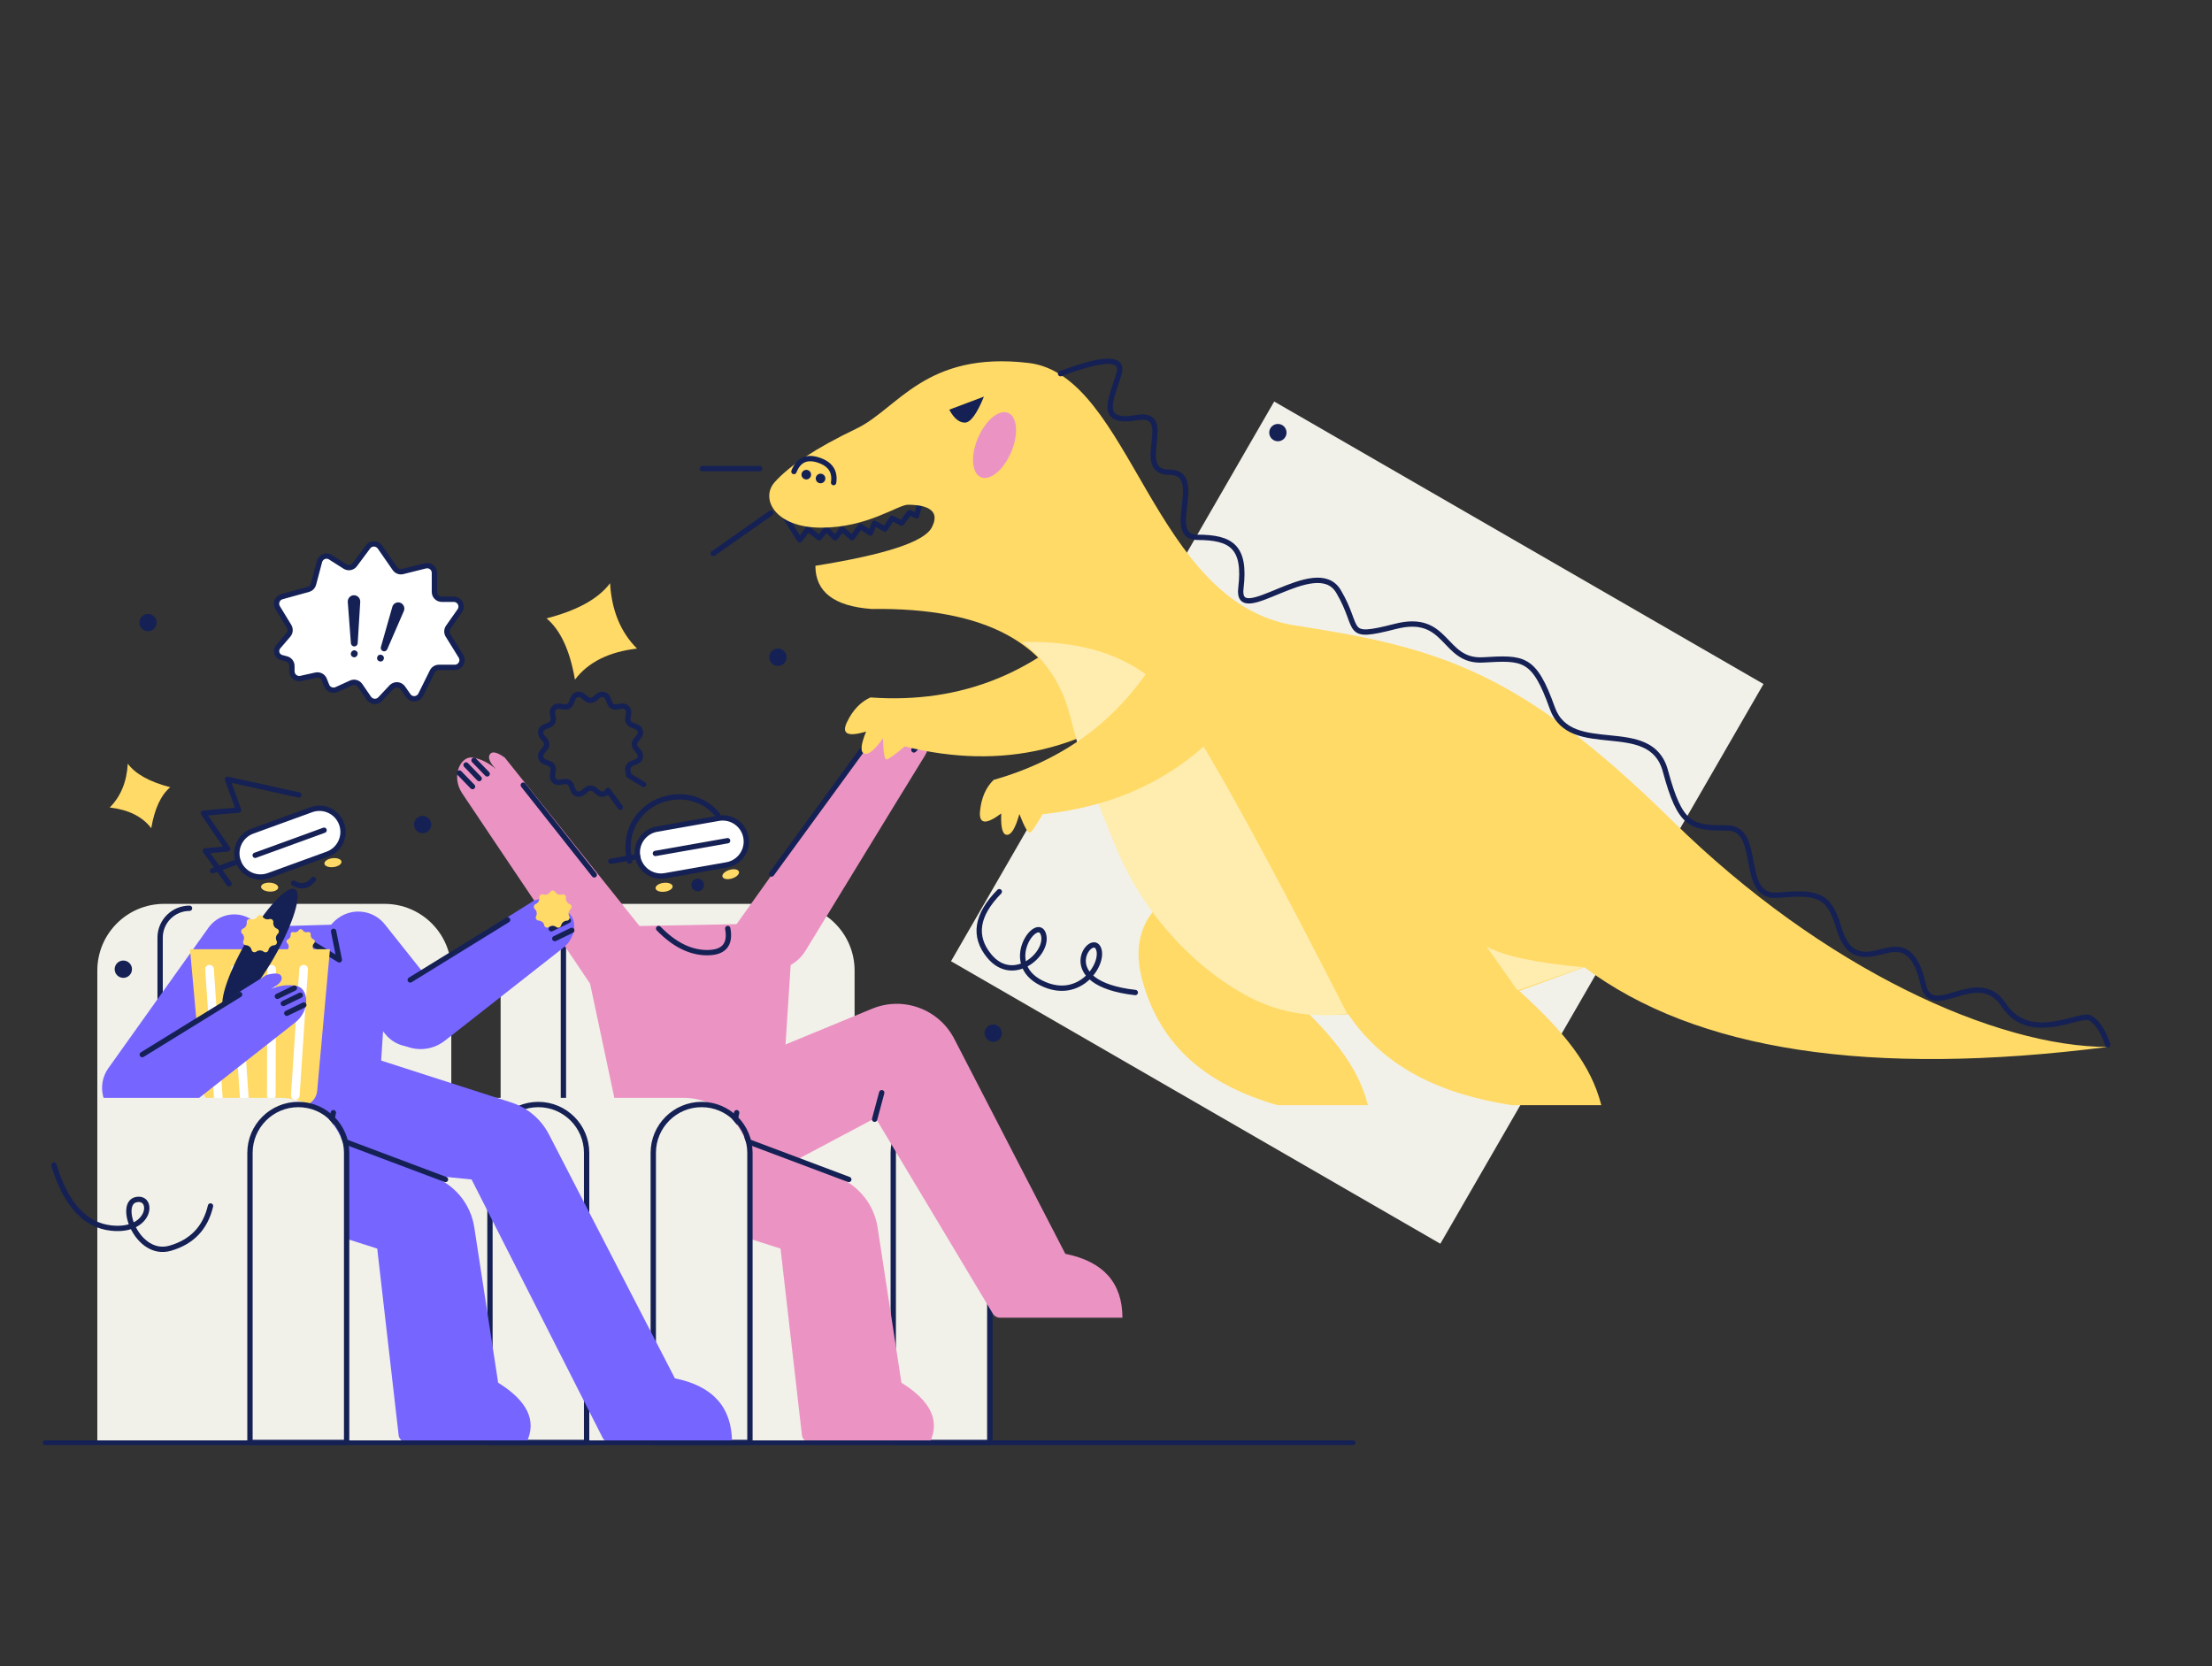 <?xml version="1.0" encoding="utf-8"?>
<svg xmlns="http://www.w3.org/2000/svg" enable-background="new 0 0 3318.3 2500" viewBox="0 0 3318.3 2500">
  <rect x="0" y="0" width="3318.3" height="2500" fill="#333333" stroke="none"/>
  <g transform="translate(464.924 933.979)">
    <g transform="translate(286.076 422.021)">
      <path clip-rule="evenodd" d="M100,0h331c55.2,0,100,44.8,100,100v708l0,0H0V100C0,44.8,44.8,0,100,0z" fill="#f2f1e9" fill-rule="evenodd"/>
      <path d="M138.3,6.6c-24.3,0-44.1,19.7-44.1,44.1V291l0,0" fill="none" stroke="#152154" stroke-linecap="round" stroke-linejoin="round" stroke-width="8"/>
    </g>
    <g transform="translate(404.076 713.021)">
      <path clip-rule="evenodd" d="M0,0h512c55.2,0,100,44.8,100,100v417l0,0H0V0z" fill="#f2f1e9" fill-rule="evenodd"/>
      <path d="M543.5,10c40,0,72.5,32.5,72.5,72.5V517l0,0H471V82.5C471,42.5,503.5,10,543.5,10z" fill="none" stroke="#152154" stroke-linecap="round" stroke-linejoin="round" stroke-width="8"/>
    </g>
    <path clip-rule="evenodd" d="M613.7,867.9l234.8-124.8l0,0l176.1,293.9c2.2,3.6,6.1,5.8,10.3,5.8h184l0,0&#xD;&#xA;				c-0.2-52.4-28.7-84.3-85.7-95.8L966.6,624.5c-23.1-44.7-76.6-64.4-123.2-45.2L527.7,709.6l0,0L527,815.3&#xD;&#xA;				c-0.2,32.6,26,59.2,58.6,59.4C595.3,874.9,605,872.5,613.7,867.9z" fill="#eb94c4" fill-rule="evenodd"/>
    <line fill="none" stroke="#152154" stroke-linecap="round" stroke-linejoin="round" stroke-width="8" x1="847.1" x2="857.8" y1="745.1" y2="705.3"/>
    <g transform="rotate(140 504.79 419.446)">
      <g>
        <path clip-rule="evenodd" d="M435,304L59.7,400.9c-14.1-1.1-20.9-4.6-20.3-10.5c0.6-6,7.6-9.7,21.2-11.3&#xD;&#xA;							c-14.2,0.3-26.6-2.6-37.4-8.8c-16.2-9.3-7.9-42.2,21.2-51.3c6.8-2.1,115.1-38.4,324.8-108.9c30.9-10.4,64.3,6.2,74.7,37.1&#xD;&#xA;							c4.9,14.6,3.9,30.5-2.7,44.3L435,304L435,304z" fill="#eb94c4" fill-rule="evenodd"/>
        <line fill="none" stroke="#152154" stroke-linecap="round" stroke-linejoin="round" stroke-width="8" x1="27" x2="55.2" y1="368.1" y2="365.2"/>
        <line fill="none" stroke="#152154" stroke-linecap="round" stroke-linejoin="round" stroke-width="8" x1="22.3" x2="50.5" y1="355" y2="352.1"/>
        <line fill="none" stroke="#152154" stroke-linecap="round" stroke-linejoin="round" stroke-width="8" x1="22.4" x2="50.6" y1="339.4" y2="336.5"/>
      </g>
      <line fill="none" stroke="#152154" stroke-linecap="round" stroke-linejoin="round" stroke-width="8" x1="107.5" x2="333.8" y1="387.1" y2="331.1"/>
    </g>
    <g transform="rotate(-10 674.178 -1685.449)">
      <ellipse clip-rule="evenodd" cx="273.6" cy="338.6" fill="#ffda66" fill-rule="evenodd" rx="12.9" ry="6.7" transform="scale(-1) rotate(-7.002 -5535.209 4472.344)"/>
      <ellipse clip-rule="evenodd" cx="171.8" cy="340.6" fill="#ffda66" fill-rule="evenodd" rx="12.9" ry="6.7" transform="rotate(-177 171.815 340.636) scale(1)"/>
      <g>
        <g transform="rotate(-10 227.936 19.942)">
          <path d="M81.7,271.5c4.5-30,18.9-50.9,43.4-62.6c36.7-17.7,88.6-2.8,104.6,42.6" fill="none" stroke="#152154" stroke-linecap="round" stroke-linejoin="round" stroke-width="8"/>
          <path d="M96.3,190.8l-8.7-30.2c-3.3,3.8-9.1,4.1-12.8,0.8c-0.7-0.6-1.3-1.3-1.7-2.1l-4.2-6.9&#xD;&#xA;								c-2.2-3.6-6.6-5.2-10.7-3.9l-7.6,2.6c-4.8,1.6-9.9-1-11.5-5.7c-0.3-0.9-0.4-1.8-0.5-2.7l-0.2-8c-0.1-4.2-3.1-7.8-7.3-8.7&#xD;&#xA;								l-7.9-1.6c-4.9-1-8.1-5.8-7.1-10.7c0.2-0.9,0.5-1.7,0.9-2.5l3.8-7.1c2-3.7,1.2-8.4-2-11.2l-6-5.3c-3.8-3.3-4.1-9.1-0.8-12.8&#xD;&#xA;								c0.6-0.7,1.3-1.3,2.1-1.7l6.9-4.2c3.6-2.2,5.2-6.6,3.9-10.7l-2.6-7.6c-1.6-4.8,1-9.9,5.7-11.5c0.9-0.3,1.8-0.4,2.7-0.5l8-0.2&#xD;&#xA;								c4.2-0.1,7.8-3.1,8.7-7.3l1.6-7.9c1-4.9,5.8-8.1,10.7-7.1c0.9,0.2,1.7,0.5,2.5,0.9l7.1,3.8c3.7,2,8.4,1.2,11.2-2l5.3-6&#xD;&#xA;								c3.3-3.8,9.1-4.1,12.8-0.8c0.7,0.6,1.3,1.3,1.7,2.1l4.2,6.9c2.2,3.6,6.6,5.2,10.7,3.9l7.6-2.6c4.8-1.6,9.9,1,11.5,5.7&#xD;&#xA;								c0.3,0.9,0.4,1.8,0.5,2.7l0.2,8c0.1,4.2,3.1,7.8,7.3,8.7l7.9,1.6c4.9,1,8.1,5.8,7.1,10.7c-0.2,0.9-0.5,1.7-0.9,2.5l-3.8,7.1&#xD;&#xA;								c-2,3.7-1.2,8.4,2,11.2l6,5.3c3.8,3.3,4.1,9.1,0.8,12.8c-0.6,0.7-1.3,1.3-2.1,1.7l-6.9,4.2c-3.6,2.2-5.2,6.6-3.9,10.7&#xD;&#xA;								l2.6,7.6c1.6,4.8-1,9.9-5.7,11.5c-0.9,0.3-1.8,0.4-2.7,0.5l-8,0.2c-4.2,0.1-7.8,3.1-8.7,7.3l-1.6,7.9l16.6,20.5" fill="none" stroke="#152154" stroke-linecap="round" stroke-linejoin="round" stroke-width="8"/>
        </g>
        <path clip-rule="evenodd" d="M176.3,252.9l94,0c19.6,0,35.5,15.9,35.5,35.5l0,0c0,19.6-15.9,35.5-35.5,35.5h-94&#xD;&#xA;							c-19.6,0-35.5-15.9-35.5-35.5l0,0C140.8,268.8,156.7,252.9,176.3,252.9z" fill="#fff" fill-rule="evenodd" stroke="#152154" stroke-linecap="round" stroke-linejoin="round" stroke-width="8"/>
        <circle clip-rule="evenodd" cx="222.1" cy="346" fill="#152154" fill-rule="evenodd" r="9.5"/>
        <line fill="none" stroke="#152154" stroke-linecap="round" stroke-linejoin="round" stroke-width="8" x1="140.8" x2="99.9" y1="288.4" y2="288.4"/>
        <line fill="none" stroke="#152154" stroke-linecap="round" stroke-linejoin="round" stroke-width="8" x1="167.8" x2="277.8" y1="288.4" y2="288.4"/>
      </g>
    </g>
    <path clip-rule="evenodd" d="M669.8,451.9L464,455.8c-28.2,0.5-50.6,23.8-50,52c0.1,3.2,0.4,6.4,1.1,9.6L469.8,775l0,0&#xD;&#xA;				h234.5l17.4-268.8c1.8-28.1-19.5-52.4-47.6-54.2C672.7,451.9,671.3,451.9,669.8,451.9z" fill="#eb94c4" fill-rule="evenodd"/>
    <path d="M523.1,459c23.4,24.1,47.7,36.2,72.8,36.2c25.1,0,35.4-12.1,30.9-36.2" fill="none" stroke="#152154" stroke-linecap="round" stroke-linejoin="round" stroke-width="8"/>
    <g transform="matrix(-1 0 0 1 936.17 705.275)">
      <path clip-rule="evenodd" d="M401,179.4l-170.8,54.5l0,0l-32.1,279.8c-0.7,6.1-5.8,10.6-11.9,10.6H6.1l0,0&#xD;&#xA;					c-15.5-32.2-1.2-62,42.7-89.2L84.6,202c5.3-34.3,28.4-63.1,60.8-75.7L470.6,0l0,0v84.1C470.6,127.6,442.4,166.1,401,179.4z" fill="#eb94c4" fill-rule="evenodd"/>
      <polyline fill="none" points="296 30 303.6 64.1 127.8 130.2" stroke="#152154" stroke-linecap="round" stroke-linejoin="round" stroke-width="8"/>
    </g>
    <g transform="scale(1 -1) rotate(-40 -629.252 -229.03)">
      <g>
        <path clip-rule="evenodd" d="M433.2,308.7L59.7,383.6c-14.1-1.1-20.9-4.6-20.3-10.5c0.6-6,7.6-9.7,21.2-11.3&#xD;&#xA;							c-14.2,0.3-26.6-2.6-37.4-8.8c-16.2-9.3-7.9-42.2,21.2-51.3c6.9-2.1,116.5-33.8,329-95c31.3-9,64,9,73,40.4&#xD;&#xA;							c4,13.9,2.8,28.8-3.5,41.8L433.2,308.7L433.2,308.7z" fill="#eb94c4" fill-rule="evenodd"/>
        <line fill="none" stroke="#152154" stroke-linecap="round" stroke-linejoin="round" stroke-width="8" x1="27" x2="55.2" y1="350.8" y2="347.9"/>
        <line fill="none" stroke="#152154" stroke-linecap="round" stroke-linejoin="round" stroke-width="8" x1="22.3" x2="50.5" y1="337.8" y2="334.8"/>
        <line fill="none" stroke="#152154" stroke-linecap="round" stroke-linejoin="round" stroke-width="8" x1="22.4" x2="50.6" y1="322.1" y2="319.2"/>
      </g>
      <line fill="none" stroke="#152154" stroke-linecap="round" stroke-linejoin="round" stroke-width="8" x1="107.5" x2="275.6" y1="369.8" y2="335.1"/>
    </g>
    <g transform="translate(286.076 713.021)">
      <path clip-rule="evenodd" d="M0,0h274c55.2,0,100,44.8,100,100v417l0,0H0V0z" fill="#f2f1e9" fill-rule="evenodd"/>
      <path d="M301.5,10c40,0,72.5,32.5,72.5,72.5V517l0,0H229V82.5C229,42.5,261.5,10,301.5,10z" fill="none" stroke="#152154" stroke-linecap="round" stroke-linejoin="round" stroke-width="8"/>
    </g>
  </g>
  <g transform="translate(44.94 1121.775)">
    <g transform="translate(101.06 234.225)">
      <path clip-rule="evenodd" d="M100,0h331c55.2,0,100,44.8,100,100v708l0,0H0V100C0,44.8,44.8,0,100,0z" fill="#f2f1e9" fill-rule="evenodd"/>
      <path d="M138.3,6.6c-24.3,0-44.1,19.7-44.1,44.1V291l0,0" fill="none" stroke="#152154" stroke-linecap="round" stroke-linejoin="round" stroke-width="8"/>
    </g>
    <g transform="translate(219.06 525.225)">
      <path clip-rule="evenodd" d="M0,0h512c55.2,0,100,44.8,100,100v417l0,0H0V0z" fill="#f2f1e9" fill-rule="evenodd"/>
      <path d="M543.5,10c40,0,72.5,32.5,72.5,72.5V517l0,0H471V82.5C471,42.5,503.5,10,543.5,10z" fill="none" stroke="#152154" stroke-linecap="round" stroke-linejoin="round" stroke-width="8"/>
    </g>
    <path clip-rule="evenodd" d="M398.8,621.4l263.7,26.3l0,0l196.6,387.5c2,4,6.2,6.6,10.7,6.6h183.4l0,0&#xD;&#xA;				c-0.2-52.4-28.7-84.3-85.7-95.8l-189-366c-11.8-22.8-32.1-40-56.4-47.8L346.8,411.3l0,0l-1.1,150.9&#xD;&#xA;				C345.4,592.7,368.5,618.4,398.8,621.4z" fill="#7665ff" fill-rule="evenodd"/>
    <path clip-rule="evenodd" d="M339.7,263.5l-3-2.5c-19.9-16.7-49.7-14.1-66.4,5.8c-0.8,0.9-1.5,1.9-2.3,2.9L117.7,480.6&#xD;&#xA;				c-15.5,21.7-11.7,51.6,8.7,68.7l3,2.5c19.9,16.7,49.7,14.1,66.4-5.8c0.8-0.9,1.5-1.9,2.3-2.9l150.4-210.8&#xD;&#xA;				C363.9,310.5,360.1,280.6,339.7,263.5z" fill="#7665ff" fill-rule="evenodd"/>
    <path clip-rule="evenodd" d="M461.8,256l-1,0.8c-21.9,16.5-26.3,47.7-9.8,69.6c0.3,0.3,0.5,0.7,0.8,1l81,101.9&#xD;&#xA;				c17.2,21.7,48.5,25.6,70.6,9l1-0.8c21.9-16.5,26.3-47.7,9.8-69.6c-0.3-0.3-0.5-0.7-0.8-1l-81-101.9&#xD;&#xA;				C515.3,243.4,483.9,239.4,461.8,256z" fill="#7665ff" fill-rule="evenodd"/>
    <g transform="rotate(160 416.424 336.915)">
      <g>
        <path clip-rule="evenodd" d="M322.8,265.5L59.7,322c-14.1-1.1-20.9-4.6-20.3-10.5c0.6-6,7.6-9.7,21.2-11.3&#xD;&#xA;							c-14.2,0.3-26.6-2.6-37.4-8.8C6.9,282,15.1,249.1,44.3,240c6.3-2,77.5-25.3,213.6-69.9c31-10.2,64.3,6.7,74.4,37.7&#xD;&#xA;							c4.7,14.5,3.7,30.2-2.9,43.9L322.8,265.5L322.8,265.5z" fill="#7665ff" fill-rule="evenodd"/>
        <line fill="none" stroke="#152154" stroke-linecap="round" stroke-linejoin="round" stroke-width="8" x1="27" x2="55.2" y1="289.2" y2="286.3"/>
        <line fill="none" stroke="#152154" stroke-linecap="round" stroke-linejoin="round" stroke-width="8" x1="22.3" x2="50.5" y1="276.1" y2="273.2"/>
        <line fill="none" stroke="#152154" stroke-linecap="round" stroke-linejoin="round" stroke-width="8" x1="22.4" x2="50.6" y1="260.5" y2="257.6"/>
      </g>
      <line fill="none" stroke="#152154" stroke-linecap="round" stroke-linejoin="round" stroke-width="8" x1="107.5" x2="275.6" y1="308.2" y2="273.5"/>
    </g>
    <g transform="scale(-1 1) rotate(20 -213.023 -1208.115)">
      <path d="M68.3,185.4c11.5,6.8,21.5,5.2,29.9-4.9" fill="none" stroke="#152154" stroke-linecap="round" stroke-linejoin="round" stroke-width="8"/>
      <g transform="matrix(-1 0 0 1 205.944 0)">
        <ellipse clip-rule="evenodd" cx="173.7" cy="171.7" fill="#ffda66" fill-rule="evenodd" rx="12.9" ry="6.7" transform="rotate(-167.008 173.726 171.72)"/>
        <ellipse clip-rule="evenodd" cx="71.9" cy="173.7" fill="#ffda66" fill-rule="evenodd" rx="12.9" ry="6.7" transform="rotate(-156.999 71.93 173.726)"/>
        <g transform="translate(0 85.967)">
          <path clip-rule="evenodd" d="M76.4,0l94,0c19.6,0,35.5,15.9,35.5,35.5l0,0c0,19.6-15.9,35.5-35.5,35.5l-94,0&#xD;&#xA;							c-19.6,0-35.5-15.9-35.5-35.5l0,0C40.9,15.9,56.8,0,76.4,0z" fill="#fff" fill-rule="evenodd" stroke="#152154" stroke-linecap="round" stroke-linejoin="round" stroke-width="8"/>
          <line fill="none" stroke="#152154" stroke-linecap="round" stroke-linejoin="round" stroke-width="8" x1="40.9" y1="35.5" y2="35.5"/>
          <line fill="none" stroke="#152154" stroke-linecap="round" stroke-linejoin="round" stroke-width="8" x1="67.9" x2="177.9" y1="35.5" y2="35.5"/>
        </g>
        <polyline fill="none" points="160.4 58.8 67.8 0 67.8 49.2 16.4 35.5 32.5 98.4 0 89.7 16.4 148.1" stroke="#152154" stroke-linecap="round" stroke-linejoin="round" stroke-width="8"/>
      </g>
    </g>
    <path clip-rule="evenodd" d="M484.4,264.6l-163,4.5c-28.2,0.8-50.4,24.2-49.6,52.4c0,0.4,0,0.7,0,1.1l12.9,264.7l0,0&#xD;&#xA;				h234.5l17.4-268.4c1.8-28.1-19.5-52.4-47.6-54.2C487.5,264.6,485.9,264.5,484.4,264.6z" fill="#7665ff" fill-rule="evenodd"/>
    <polyline fill="none" points="362.1 282 367.9 326.5 414.5 288.3 464.1 318.2 455.5 275.4" stroke="#152154" stroke-linecap="round" stroke-linejoin="round" stroke-width="8"/>
    <g transform="matrix(-1 0 0 1 751.155 517.48)">
      <path clip-rule="evenodd" d="M401,179.4l-170.8,54.5l0,0l-32.1,279.8c-0.7,6.1-5.8,10.6-11.9,10.6H6.1l0,0&#xD;&#xA;					c-15.5-32.2-1.2-62,42.7-89.2L84.6,202c5.3-34.3,28.4-63.1,60.8-75.7L470.6,0l0,0v84.1C470.6,127.6,442.4,166.1,401,179.4z" fill="#7665ff" fill-rule="evenodd"/>
      <polyline fill="none" points="296 30 303.6 64.1 127.8 130.2" stroke="#152154" stroke-linecap="round" stroke-linejoin="round" stroke-width="8"/>
    </g>
    <g transform="translate(240.06 247.225)">
      <path clip-rule="evenodd" d="M0,55h210l-19.2,212.5c-0.6,6.1-3.3,11.8-7.8,16c-17.5,16.4-42.1,24.6-73.7,24.6&#xD;&#xA;					c-31.7,0-58.4-8.2-80.3-24.6c-5.7-4.2-9.2-10.7-9.9-17.7L0,55L0,55z" fill="#ffda66" fill-rule="evenodd"/>
      <g transform="translate(29.277 85)">
        <line fill="none" stroke="#fff" stroke-linecap="round" stroke-width="13" x2="13.2" y2="193"/>
        <line fill="none" stroke="#fff" stroke-linecap="round" stroke-width="13" x1="39" x2="52.2" y2="193"/>
        <line fill="none" stroke="#fff" stroke-linecap="round" stroke-width="13" x1="93.2" x2="92.7" y2="189.4"/>
        <line fill="none" stroke="#fff" stroke-linecap="round" stroke-width="13" x1="141.2" x2="128.7" y2="189.4"/>
      </g>
      <ellipse clip-rule="evenodd" cx="105" cy="56" fill="#152154" fill-rule="evenodd" rx="105" ry="24" transform="rotate(120 105.001 55.999)"/>
      <path clip-rule="evenodd" d="M161.8,66.3c-1.5,1.1-3.6,0.9-4.7-0.6c-0.3-0.4-0.5-0.9-0.6-1.3c-0.7-3.1-3.3-5.3-6.4-5.4&#xD;&#xA;					c-1.8-0.1-3.3-1.6-3.2-3.5c0-0.5,0.2-1,0.4-1.4c1.5-2.8,0.9-6.2-1.5-8.3c-1.4-1.2-1.5-3.4-0.2-4.7c0.3-0.4,0.7-0.7,1.2-0.8&#xD;&#xA;					c2.9-1.2,4.6-4.2,4.2-7.3c-0.3-1.8,1-3.5,2.9-3.8c0.5-0.1,1,0,1.5,0.1c3,1,6.2-0.2,7.9-2.9c1-1.6,3-2,4.6-1c0.4,0.3,0.8,0.6,1,1&#xD;&#xA;					c1.7,2.6,4.9,3.8,7.9,2.9c1.8-0.6,3.6,0.4,4.2,2.2c0.2,0.5,0.2,1,0.1,1.5c-0.4,3.1,1.3,6.1,4.2,7.3c1.7,0.7,2.5,2.6,1.8,4.4&#xD;&#xA;					c-0.2,0.5-0.5,0.9-0.8,1.2c-2.3,2.1-2.9,5.5-1.5,8.3c0.9,1.6,0.2,3.7-1.4,4.5c-0.4,0.2-0.9,0.4-1.4,0.4&#xD;&#xA;					c-3.1,0.1-5.8,2.3-6.4,5.4c-0.4,1.8-2.2,2.9-4,2.6c-0.5-0.1-0.9-0.3-1.3-0.6C167.7,64.4,164.3,64.4,161.8,66.3z" fill="#ffda66" fill-rule="evenodd"/>
      <path clip-rule="evenodd" d="M99.4,58.7c-1.9,1.5-4.7,1.1-6.2-0.8c-0.4-0.5-0.7-1.1-0.8-1.8c-0.9-4-4.4-7-8.5-7.1&#xD;&#xA;					c-2.4-0.1-4.3-2.2-4.3-4.6c0-0.7,0.2-1.3,0.5-1.9c1.9-3.7,1.1-8.2-1.9-10.9c-1.8-1.6-1.9-4.4-0.3-6.3c0.4-0.5,1-0.9,1.6-1.1&#xD;&#xA;					c3.8-1.6,6.1-5.5,5.6-9.6c-0.3-2.4,1.4-4.7,3.8-5c0.7-0.1,1.3,0,2,0.2C94.7,11,99,9.5,101.3,6c1.3-2.1,4-2.7,6.1-1.4&#xD;&#xA;					c0.6,0.4,1,0.8,1.4,1.4c2.2,3.5,6.5,5.1,10.4,3.8c2.3-0.7,4.8,0.5,5.6,2.9c0.2,0.6,0.3,1.3,0.2,2c-0.6,4.1,1.7,8.1,5.6,9.6&#xD;&#xA;					c2.3,0.9,3.4,3.5,2.4,5.8c-0.3,0.6-0.6,1.2-1.1,1.6c-3.1,2.8-3.9,7.3-1.9,10.9c1.1,2.2,0.3,4.8-1.9,6c-0.6,0.3-1.2,0.5-1.9,0.5&#xD;&#xA;					c-4.1,0.2-7.6,3.1-8.5,7.1c-0.5,2.4-2.9,3.9-5.3,3.4c-0.6-0.1-1.3-0.4-1.8-0.8C107.3,56.2,102.7,56.2,99.4,58.7z" fill="#ffda66" fill-rule="evenodd"/>
    </g>
    <g transform="rotate(160 205.55 357.473)">
      <g>
        <path clip-rule="evenodd" d="M322.8,265.5L59.7,322c-14.1-1.1-20.9-4.6-20.3-10.5c0.6-6,7.6-9.7,21.2-11.3&#xD;&#xA;							c-14.2,0.3-26.6-2.6-37.4-8.8C6.9,282,15.1,249.1,44.3,240c6.3-2,77.5-25.3,213.6-69.9c31-10.2,64.3,6.7,74.4,37.7&#xD;&#xA;							c4.7,14.5,3.7,30.2-2.9,43.9L322.8,265.5L322.8,265.5z" fill="#7665ff" fill-rule="evenodd"/>
        <line fill="none" stroke="#152154" stroke-linecap="round" stroke-linejoin="round" stroke-width="8" x1="27" x2="55.2" y1="289.2" y2="286.3"/>
        <line fill="none" stroke="#152154" stroke-linecap="round" stroke-linejoin="round" stroke-width="8" x1="22.3" x2="50.5" y1="276.1" y2="273.2"/>
        <line fill="none" stroke="#152154" stroke-linecap="round" stroke-linejoin="round" stroke-width="8" x1="22.4" x2="50.6" y1="260.5" y2="257.6"/>
      </g>
      <line fill="none" stroke="#152154" stroke-linecap="round" stroke-linejoin="round" stroke-width="8" x1="107.5" x2="275.6" y1="308.2" y2="273.5"/>
    </g>
    <path clip-rule="evenodd" d="M778.5,269c-1.9,1.5-4.7,1.1-6.2-0.8c-0.4-0.5-0.7-1.1-0.8-1.8c-0.9-4-4.4-7-8.5-7.1&#xD;&#xA;				c-2.4-0.1-4.3-2.2-4.3-4.6c0-0.7,0.2-1.3,0.5-1.9c1.9-3.7,1.1-8.2-1.9-10.9c-1.8-1.6-1.9-4.4-0.3-6.3c0.4-0.5,1-0.9,1.6-1.1&#xD;&#xA;				c3.8-1.6,6.1-5.5,5.6-9.6c-0.3-2.4,1.4-4.7,3.8-5c0.7-0.1,1.3,0,2,0.2c3.9,1.3,8.2-0.3,10.4-3.8c1.3-2.1,4-2.7,6.1-1.4&#xD;&#xA;				c0.6,0.4,1,0.8,1.4,1.4c2.2,3.5,6.5,5.1,10.4,3.8c2.3-0.7,4.8,0.5,5.6,2.9c0.2,0.6,0.3,1.3,0.2,2c-0.6,4.1,1.7,8.1,5.6,9.6&#xD;&#xA;				c2.3,0.9,3.4,3.5,2.4,5.8c-0.3,0.6-0.6,1.2-1.1,1.6c-3.1,2.8-3.9,7.3-1.9,10.9c1.1,2.2,0.3,4.8-1.9,6c-0.6,0.3-1.2,0.5-1.9,0.5&#xD;&#xA;				c-4.1,0.2-7.6,3.1-8.5,7.1c-0.5,2.4-2.9,3.9-5.3,3.4c-0.6-0.1-1.3-0.4-1.8-0.8C786.3,266.4,781.8,266.4,778.5,269z" fill="#ffda66" fill-rule="evenodd"/>
    <g transform="translate(101.06 525.225)">
      <path clip-rule="evenodd" d="M0,0h274c55.2,0,100,44.8,100,100v417l0,0H0V0z" fill="#f2f1e9" fill-rule="evenodd"/>
      <path d="M301.5,10c40,0,72.5,32.5,72.5,72.5V517l0,0H229V82.5C229,42.5,261.5,10,301.5,10z" fill="none" stroke="#152154" stroke-linecap="round" stroke-linejoin="round" stroke-width="8"/>
    </g>
  </g>
  <line fill="none" stroke="#152154" stroke-linecap="round" stroke-linejoin="round" stroke-width="7" x1="67.6" x2="2030" y1="2164.4" y2="2164.4"/>
  <rect clip-rule="evenodd" fill="#f2f1e9" fill-rule="evenodd" height="847.6" transform="rotate(120 2036.065 1234.177)" width="969.6" x="1551.2" y="810.4"/>
  <line fill="none" stroke="#152154" stroke-linecap="round" stroke-linejoin="round" stroke-width="8" x1="1139.6" x2="1053.8" y1="703" y2="703"/>
  <line fill="none" stroke="#152154" stroke-linecap="round" stroke-linejoin="round" stroke-width="8" x1="1156.4" x2="1070.1" y1="769.6" y2="830.3"/>
  <path clip-rule="evenodd" d="M164.6,1211.4c28.2,3.3,49,13.6,62.3,31.1c5-29.3,14.5-49.8,28.5-61.5&#xD;&#xA;		c-30.9-8-52.2-19.8-63.7-35.3C190.1,1173,181.1,1194.9,164.6,1211.4z" fill="#ffda66" fill-rule="evenodd"/>
  <path clip-rule="evenodd" d="M955.6,973c-42.2,4.9-73.3,20.4-93.1,46.6c-7.5-43.8-21.7-74.4-42.6-91.9&#xD;&#xA;		c46.2-12,78-29.5,95.3-52.8C917.5,915.6,931,948.4,955.6,973z" fill="#ffda66" fill-rule="evenodd"/>
  <path d="M315.8,1809.2c-7.7,32.9-27.8,54-60.5,63.4c-49,14.1-79.1-66.4-51.4-72.8&#xD;&#xA;		c27.7-6.4,23,48.9-36.7,42.6c-39.8-4.2-68.6-35.7-86.3-94.5" fill="none" stroke="#152154" stroke-linecap="round" stroke-linejoin="round" stroke-width="8"/>
  <path d="M1499.1,1337.7c-34.3,34.8-39.4,66.9-15.2,96.4c36.3,44.3,90.5-4,81.3-32.7&#xD;&#xA;		c-9.2-28.7-62.9,43-3.6,73c59.3,30.1,97.6-31.7,85.5-53c-12.1-21.4-65.8,53.9,56,67.6" fill="none" stroke="#152154" stroke-linecap="round" stroke-linejoin="round" stroke-width="8"/>
  <circle clip-rule="evenodd" cx="1167" cy="986" fill="#152154" fill-rule="evenodd" r="13"/>
  <circle clip-rule="evenodd" cx="634" cy="1237" fill="#152154" fill-rule="evenodd" r="13"/>
  <circle clip-rule="evenodd" cx="222" cy="934" fill="#152154" fill-rule="evenodd" r="13"/>
  <circle clip-rule="evenodd" cx="1490" cy="1550" fill="#152154" fill-rule="evenodd" r="13"/>
  <circle clip-rule="evenodd" cx="185" cy="1454" fill="#152154" fill-rule="evenodd" r="13"/>
  <circle clip-rule="evenodd" cx="1917" cy="649" fill="#152154" fill-rule="evenodd" r="13"/>
  <g transform="translate(407 808)">
    <path clip-rule="evenodd" d="M63.3,68.4l9-34c1.6-5.9,7.6-9.4,13.4-7.8c1.1,0.3,2.1,0.7,3.1,1.4l21.7,13.8&#xD;&#xA;			c4.9,3.1,11.3,1.9,14.7-2.7l19.9-26.7c3.6-4.9,10.5-5.9,15.4-2.2c1,0.7,1.8,1.6,2.5,2.5l22.4,32.3c2.6,3.8,7.3,5.5,11.7,4.4&#xD;&#xA;			l34-8.5c5.9-1.5,11.9,2.1,13.3,8c0.2,0.9,0.3,1.8,0.3,2.7V80c0,6.1,4.9,11,11,11h18c6.1,0,11,4.9,11,11c0,2.3-0.7,4.5-2,6.3&#xD;&#xA;			l-17.3,24.6c-2.5,3.6-2.7,8.4-0.4,12.1l19.5,31.5c3.2,5.2,1.6,11.9-3.6,15.1c-1.7,1.1-3.7,1.6-5.8,1.6h-23.7c-4.2,0-8,2.4-9.9,6.1&#xD;&#xA;			l-17.3,34.9c-2.7,5.4-9.3,7.7-14.7,5c-1.7-0.8-3.1-2.1-4.1-3.6l-8-11.5c-3.5-5-10.3-6.2-15.3-2.8c-0.6,0.4-1.2,1-1.8,1.5l-16.9,18&#xD;&#xA;			c-4.1,4.4-11.1,4.7-15.5,0.5c-0.6-0.5-1.1-1.1-1.6-1.8l-13.1-19.1c-3-4.4-8.8-6-13.6-3.8l-21.7,9.9c-5.5,2.5-12.1,0.1-14.6-5.4&#xD;&#xA;			c-0.1-0.2-0.1-0.3-0.2-0.5l-3.6-9.1c-2-5-7.3-7.8-12.6-6.7l-22.6,5c-5.9,1.3-11.8-2.4-13.1-8.4c-0.2-0.8-0.3-1.6-0.3-2.4v-7.9&#xD;&#xA;			c0-5-3.3-9.3-8.1-10.6l-7.4-2c-5.4-1.5-8.6-7-7.1-12.4c0.4-1.5,1.1-2.8,2.1-4l15.1-17.6c3.1-3.6,3.5-8.8,1.1-12.9L9.4,103.4&#xD;&#xA;			c-3.1-5.2-1.5-12,3.7-15.1c0.9-0.5,1.8-0.9,2.8-1.2l39.8-11C59.4,75.1,62.3,72.2,63.3,68.4z" fill="#fff" fill-rule="evenodd" stroke="#152154" stroke-linecap="round" stroke-linejoin="round" stroke-width="8"/>
    <g transform="translate(114 85)">
      <path clip-rule="evenodd" d="M10,0c5.2,0,9.4,4.2,9.4,9.4c0,0.2,0,0.4,0,0.6l-3.8,62c-0.2,2.7-2.4,4.8-5.1,4.8&#xD;&#xA;				c-2.7,0-4.9-2.1-5.1-4.8L0.7,10C0.4,4.9,4.2,0.4,9.3,0C9.5,0,9.8,0,10,0z" fill="#152154" fill-rule="evenodd"/>
      <ellipse clip-rule="evenodd" cx="10.4" cy="87.9" fill="#152154" fill-rule="evenodd" rx="5.2" ry="5.1" transform="rotate(120 10.436 87.881)"/>
    </g>
    <g transform="rotate(20 -171.252 568.93)">
      <path clip-rule="evenodd" d="M9.8,0c5.1,0,9.3,4.2,9.3,9.3c0,0.2,0,0.4,0,0.6l-3.8,62.5c-0.2,2.6-2.4,4.7-5,4.7&#xD;&#xA;				c-2.7,0-4.9-2.1-5.1-4.7L0.7,9.8C0.3,4.8,4.1,0.4,9.2,0C9.4,0,9.6,0,9.8,0z" fill="#152154" fill-rule="evenodd"/>
      <circle clip-rule="evenodd" cx="10.3" cy="88.2" fill="#152154" fill-rule="evenodd" r="5.1"/>
    </g>
  </g>
  <g transform="translate(1154 542)">
    <path clip-rule="evenodd" d="M762.2,1116c-105.5-30.7-173.5-87.1-201.4-183c-41.9-143.9,122.7-165,151.8-165&#xD;&#xA;			c33.8,0,54.2,59,61,177c68.4,62.2,109.1,110.7,124.5,171H762.2z" fill="#ffda66" fill-rule="evenodd"/>
    <path clip-rule="evenodd" d="M500.2,362.7C404.7,467,288.6,514.2,151.8,504.3c-14.7,6.6-26.5,18.9-35.1,36.8&#xD;&#xA;			c-8.7,17.9,0.8,22.7,28.6,14.4c-8.1,19.7-9,30.7-2.8,33c6.2,2.3,15.6-5.3,28.1-22.9c0.5,21.7,2.4,32.3,5.6,31.7&#xD;&#xA;			c3.2-0.6,12.2-7.1,27.1-19.5c146.6,36.4,276.6,5.7,390-92.3L500.2,362.7z" fill="#ffda66" fill-rule="evenodd"/>
    <polygon fill="none" points="25 235.5 45.6 268 58 251.8 75.1 264.9 85.3 251.8 98.9 264.9 109.3 251.8 124.1 264.9 136.8 247.6 151.7 257.7 157.8 242.8 173.5 251.8 184.4 235.5 198.6 242.8 210.5 227 221 231.8 230 199" stroke="#152154" stroke-linecap="round" stroke-linejoin="round" stroke-width="8"/>
    <path clip-rule="evenodd" d="M1113.9,1116c-109.9-17-192.4-58.2-245.3-136.4c-192.8,14.8-331-133.8-414.6-445.7&#xD;&#xA;			c-29.6-110.6-129.7-164.7-300.2-162.3c-56.4-4-84.6-25.6-84.6-64.8C174,290,232.1,271,243.6,249.6c17.2-32.1-20.4-34.4-35.5-34.4&#xD;&#xA;			c-15.1,0-60.6,34.4-130.2,34.4S-14,205.7,8.3,181.1s60.9-50.6,122.7-80.2S234.2-15.8,389,2.5s184.4,360.8,400.3,393.9&#xD;&#xA;			s336.9,68.1,565.2,292.7s487.9,339.5,653.4,339.5c-356.1,45.5-617.8,5.7-785.2-119.6l-97.5,35.7c68.2,62.1,107.6,111,123,171.3&#xD;&#xA;			H1113.9z" fill="#ffda66" fill-rule="evenodd"/>
    <path clip-rule="evenodd" d="M270,72.6L322,53c-10.6,26-20.1,39-28.7,39S277,85.5,270,72.6z" fill="#152154" fill-rule="evenodd"/>
    <path clip-rule="evenodd" d="M1221,909.1c-71.8-6.8-120.1-17.2-145-31.1l46.5,66L1221,909.1z" fill="#ffecaf" fill-rule="evenodd"/>
    <g transform="translate(37 146)">
      <circle clip-rule="evenodd" cx="18.5" cy="24" fill="#152154" fill-rule="evenodd" r="7.2" transform="rotate(120 18.5 24.038)"/>
      <circle clip-rule="evenodd" cx="40" cy="29.8" fill="#152154" fill-rule="evenodd" r="7.2" transform="rotate(120 39.962 29.799)"/>
      <path d="M0,19.4C6.8,2.1,19.1-3.6,36.8,2.2s25.3,17,22.7,33.8" fill="none" stroke="#152154" stroke-linecap="round" stroke-linejoin="round" stroke-width="8"/>
    </g>
    <ellipse clip-rule="evenodd" cx="338" cy="125.7" fill="#eb94c4" fill-rule="evenodd" rx="52.4" ry="27.1" transform="rotate(112.998 337.987 125.683)"/>
    <path d="M437,18.6c65.7-24.8,94.9-24.8,87.7,0c-10.9,37.1-33.4,76.4,26.8,65.9s-7.3,81.9,48.6,81.9&#xD;&#xA;			s-8.6,97.7,42.1,97.7s72.9,14,65.3,76.2c-7.6,62.2,112.4-52.4,146.4,4.9s6.1,72.8,85.5,52.5s70.5,53.8,131.3,50.3&#xD;&#xA;			s76.6-4.6,104,72.2s147.4,11.7,169.6,94.3c22.3,82.6,38.3,85.6,92.4,85.6c54.1,0,17.3,105.8,75.7,100.9c58.4-5,77.2-2.4,91.8,48&#xD;&#xA;			s42.5,42.5,67.2,36.1c24.7-6.5,47-6.5,59.8,50.1c12.8,56.6,81.3-29.3,120.6,30.4c39.3,59.7,114.3,11.2,129.6,19.5&#xD;&#xA;			c10.2,5.5,19.1,18.9,26.6,40.2" fill="none" stroke="#152154" stroke-linecap="round" stroke-linejoin="round" stroke-width="8"/>
    <path clip-rule="evenodd" d="M379,421.2c112.1-3.2,192.8,32.9,242.3,108.2s131.4,225,245.7,449.3&#xD;&#xA;			c-55.4,7.3-106.7-2.2-154-28.6C623,899.7,556.5,815.3,523,736.1c-74.8-176.8-63.6-194.6-84.2-240&#xD;&#xA;			C425.1,465.8,405.2,440.9,379,421.2z" fill="#ffecaf" fill-rule="evenodd"/>
    <path clip-rule="evenodd" d="M615.6,375.8c-54,130.6-147,214.7-279,252.2c-11.6,11.2-18.4,26.8-20.4,46.6&#xD;&#xA;			c-2,19.8,8.6,21.1,31.8,3.8c-0.9,21.3,2,31.9,8.6,32s12.8-10.3,18.6-31.2c7.9,20.2,13.3,29.5,16.1,27.9&#xD;&#xA;			c2.8-1.6,9.1-10.8,18.8-27.6c150.2-15.9,261.8-89.3,334.9-220.1L615.6,375.8z" fill="#ffda66" fill-rule="evenodd"/>
  </g>
</svg>